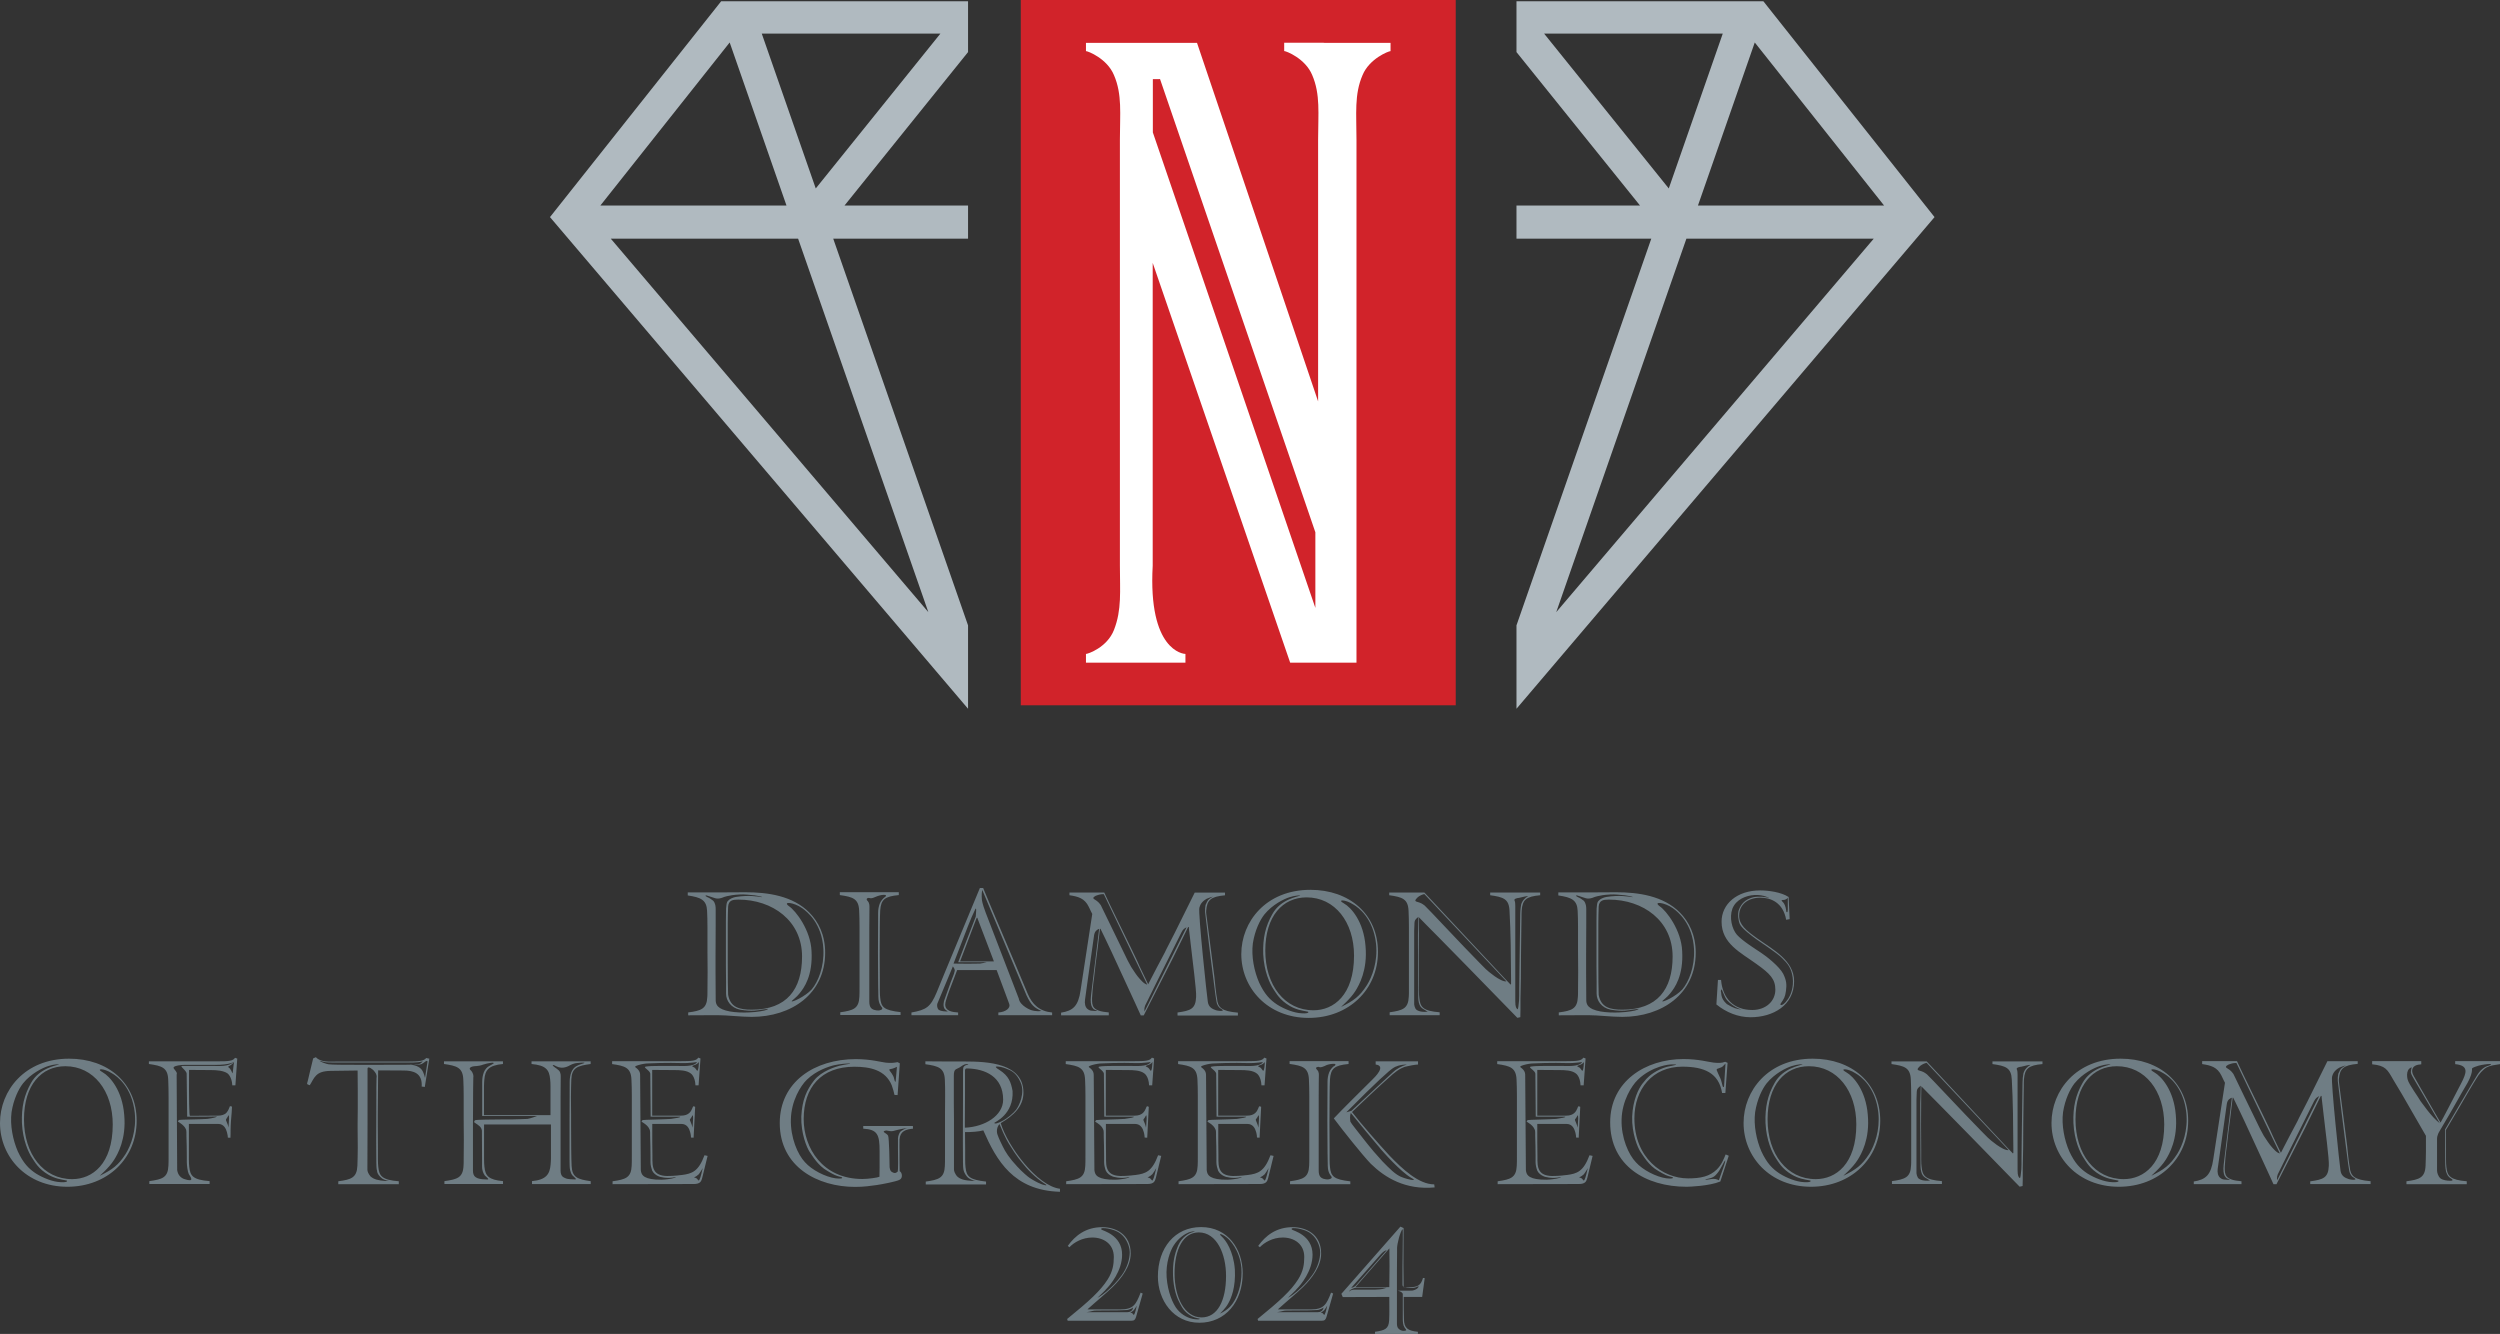 <svg id="" viewBox="0 0 283 151" style="background-color:#ffffff00" version="1.1" xmlns="http://www.w3.org/2000/svg" xmlns:xlink="http://www.w3.org/1999/xlink" xml:space="preserve" x="0px" y="0px" width="283px" height="151px">
	<rect x="0" y="0" width="283" height="151" fill="#333333" stroke="none"/>
	<g id="%u0421%u043B%u043E%u0439%201">
		<path d="M 153.495 145.773 L 156.966 145.773 C 156.807 145.84 156.605 145.875 156.488 145.916 C 156.388 145.933 155.976 145.991 155.641 145.991 L 155.557 145.991 L 155.238 145.991 L 154.534 145.991 L 153.335 145.991 C 152.807 145.991 152.723 146.268 152.723 146.192 C 152.739 146.15 152.807 146.024 153.058 145.908 C 153.244 145.824 153.394 145.773 153.495 145.773 ZM 156.32 141.962 C 156.672 141.594 156.807 141.569 156.982 141.518 L 153.486 145.522 C 153.326 145.673 153.201 145.731 152.949 145.791 L 156.32 141.962 ZM 157.276 141.334 L 157.293 143.337 L 157.268 145.707 L 155.154 145.707 L 154.015 145.707 L 153.536 145.707 L 153.436 145.707 L 157.276 141.318 L 157.276 141.334 ZM 158.761 145.48 C 158.766 145.556 158.812 145.617 158.895 145.665 L 158.869 143.227 L 158.886 139.014 L 158.526 138.855 L 151.843 146.461 L 152.002 146.829 L 157.268 146.812 C 157.268 147.725 157.293 148.655 157.251 149.442 C 157.209 150.456 156.74 150.598 155.65 150.757 L 155.65 151 L 160.505 151 L 160.505 150.757 C 159.348 150.648 158.945 150.33 158.928 149.358 C 158.928 149.032 158.903 148.697 158.903 148.085 L 158.903 146.812 L 160.99 146.812 L 161.276 144.684 L 161.083 144.659 C 160.848 145.531 160.429 145.715 159.506 145.715 L 159.01 145.715 C 159.177 145.771 159.428 145.798 159.767 145.798 C 160.102 145.798 160.219 145.74 160.278 145.724 C 160.354 145.707 160.538 145.581 160.58 145.614 C 160.638 145.64 160.463 145.966 159.926 146.084 C 159.842 146.1 159.741 146.1 159.607 146.1 L 158.66 146.1 L 158.282 146.1 L 158.218 146.111 C 158.218 146.119 158.412 146.128 158.635 146.268 C 158.735 146.359 158.794 146.427 158.794 146.485 L 158.794 149.283 C 158.803 149.669 158.819 150.004 158.996 150.272 C 159.113 150.448 159.255 150.572 159.138 150.615 C 158.861 150.716 158.584 150.615 158.45 150.514 C 158.325 150.414 158.132 150.33 158.132 149.802 L 158.132 146.319 L 158.132 143.956 C 158.132 142.716 158.148 142.071 158.148 141.745 L 158.148 141.46 L 158.148 141.259 C 158.148 141.075 158.241 140.547 158.341 140.204 C 158.409 139.902 158.677 139.131 158.777 139.157 C 158.794 139.215 158.794 139.333 158.794 139.517 L 158.794 140.362 C 158.794 140.739 158.794 141.276 158.777 141.979 C 158.761 142.465 158.761 142.934 158.761 143.395 L 158.761 144.626 L 158.761 145.48 ZM 159.01 145.715 L 158.895 145.665 L 158.894 145.715 L 159.01 145.715 ZM 150.158 149.082 L 150.912 146.427 L 150.678 146.326 C 150.14 147.683 149.881 148.227 148.346 148.227 L 144.699 148.227 L 144.674 148.203 C 145.604 147.357 146.812 146.368 147.499 145.698 C 148.547 144.668 149.553 143.328 149.553 141.895 C 149.553 139.718 147.851 138.914 146.334 138.914 C 144.456 138.914 143.256 139.885 142.427 141.041 L 142.619 141.183 C 143.114 140.655 144.078 140.087 145.202 140.087 C 146.493 140.087 147.642 140.815 147.642 142.29 C 147.642 143.144 147.525 143.905 146.954 144.819 C 146.125 146.133 144.849 147.281 142.359 149.308 L 142.418 149.509 L 149.621 149.509 C 149.965 149.509 150.056 149.383 150.158 149.082 ZM 149.319 148.253 C 149.453 148.211 149.704 148.127 149.814 148.01 C 149.839 148.052 149.738 148.538 149.185 148.538 L 144.565 148.538 C 145.277 148.437 145.202 148.353 145.671 148.353 C 148.002 148.353 148.808 148.32 149.084 148.295 L 149.214 148.283 L 149.319 148.253 ZM 148.489 139.726 C 149.017 140.162 149.428 140.99 149.444 141.745 C 149.453 142.474 149.168 143.504 148.522 144.375 C 148.237 144.76 147.96 145.078 147.709 145.347 C 147.197 145.875 146.527 146.519 145.78 146.921 C 146.3 146.401 146.686 146.075 146.77 145.933 C 147.222 145.489 148.581 143.872 148.581 142.03 C 148.581 139.768 146.309 139.299 146.234 139.182 C 146.083 138.964 146.636 139.022 146.929 139.064 C 147.206 139.115 148.011 139.282 148.489 139.726 ZM 149.905 148.311 C 150.04 148.136 150.14 147.968 150.242 147.801 L 150.124 148.303 C 150.007 148.772 149.905 148.873 149.889 148.848 C 149.83 148.789 149.805 148.73 149.746 148.672 C 149.688 148.613 149.47 148.588 149.512 148.571 C 149.646 148.529 149.805 148.412 149.905 148.311 ZM 135.769 149.735 C 138.703 149.735 140.674 147.382 140.674 144.124 C 140.674 141.435 139.014 138.905 135.962 138.905 C 132.968 138.905 131.073 141.292 131.073 144.492 C 131.073 147.18 132.826 149.735 135.769 149.735 ZM 134.578 148.797 C 135.031 149.124 135.392 149.183 135.785 149.267 C 135.844 149.283 135.844 149.4 135.316 149.341 C 134.545 149.274 133.798 148.856 133.287 148.245 C 132.759 147.617 132.18 146.226 132.063 144.584 C 131.945 142.968 132.474 141.585 132.851 140.999 C 133.396 140.129 134.15 139.676 134.545 139.517 C 134.737 139.45 134.897 139.408 135.056 139.391 C 135.392 139.35 135.282 139.391 134.981 139.492 C 134.578 139.592 133.798 140.019 133.379 140.966 C 132.927 142.013 132.742 142.984 132.784 144.366 C 132.826 145.857 133.237 146.938 133.471 147.357 C 133.656 147.7 133.865 148.295 134.578 148.797 ZM 135.702 139.508 C 137.739 139.508 138.796 141.962 138.787 144.442 C 138.787 147.248 137.815 149.132 136.02 149.132 C 134.083 149.132 132.96 146.838 132.96 144.149 C 132.96 141.476 133.907 139.508 135.702 139.508 ZM 138.855 140.078 C 139.215 140.355 140.322 141.476 140.523 143.504 C 140.632 144.995 140.238 146.268 139.878 146.98 C 139.483 147.75 139.089 148.211 138.125 148.697 C 138.066 148.697 138.72 148.169 139.072 147.482 C 139.349 146.98 139.903 145.74 139.785 143.696 C 139.626 141.602 138.737 140.362 138.301 139.978 C 137.848 139.567 138.268 139.617 138.855 140.078 ZM 128.6 149.082 L 129.354 146.427 L 129.119 146.326 C 128.583 147.683 128.323 148.227 126.788 148.227 L 123.141 148.227 L 123.116 148.203 C 124.047 147.357 125.254 146.368 125.942 145.698 C 126.99 144.668 127.996 143.328 127.996 141.895 C 127.996 139.718 126.293 138.914 124.776 138.914 C 122.898 138.914 121.699 139.885 120.869 141.041 L 121.062 141.183 C 121.556 140.655 122.52 140.087 123.644 140.087 C 124.935 140.087 126.084 140.815 126.084 142.29 C 126.084 143.144 125.967 143.905 125.397 144.819 C 124.566 146.133 123.292 147.281 120.802 149.308 L 120.86 149.509 L 128.063 149.509 C 128.407 149.509 128.499 149.383 128.6 149.082 ZM 127.761 148.253 C 127.895 148.211 128.147 148.127 128.256 148.01 C 128.281 148.052 128.18 148.538 127.627 148.538 L 123.007 148.538 C 123.72 148.437 123.644 148.353 124.114 148.353 C 126.445 148.353 127.25 148.32 127.526 148.295 L 127.657 148.283 L 127.761 148.253 ZM 126.931 139.726 C 127.46 140.162 127.87 140.99 127.887 141.745 C 127.895 142.474 127.61 143.504 126.965 144.375 C 126.68 144.76 126.403 145.078 126.151 145.347 C 125.64 145.875 124.969 146.519 124.223 146.921 C 124.742 146.401 125.129 146.075 125.212 145.933 C 125.665 145.489 127.023 143.872 127.023 142.03 C 127.023 139.768 124.751 139.299 124.676 139.182 C 124.525 138.964 125.078 139.022 125.372 139.064 C 125.648 139.115 126.453 139.282 126.931 139.726 ZM 128.348 148.311 C 128.482 148.136 128.583 147.968 128.684 147.801 L 128.566 148.303 C 128.449 148.772 128.348 148.873 128.331 148.848 C 128.273 148.789 128.248 148.73 128.189 148.672 C 128.13 148.613 127.912 148.588 127.954 148.571 C 128.088 148.529 128.247 148.412 128.348 148.311 ZM 281.491 120.83 C 281.935 120.596 282.371 120.562 283 120.461 L 283 120.118 L 277.927 120.118 L 277.927 120.461 C 279.529 120.612 279.193 121.475 278.631 122.58 C 278.002 123.787 276.426 126.861 276.267 127.07 C 275.898 126.409 273.827 122.874 273.207 121.743 C 272.913 121.207 272.972 120.537 274.087 120.479 L 274.087 120.118 L 268.528 120.118 L 268.528 120.479 C 270.045 120.63 270.247 121.056 270.925 122.237 C 271.236 122.731 271.907 123.838 274.616 128.577 L 274.616 130.337 C 274.616 130.889 274.59 131.426 274.574 131.962 C 274.514 133.318 273.869 133.528 272.41 133.72 L 272.41 134.048 L 279.236 134.048 L 279.236 133.72 C 277.382 133.57 277.031 133.143 276.929 132.096 C 276.905 131.887 276.887 131.601 276.887 131.259 L 276.887 130.094 L 276.871 127.933 C 278.12 125.814 278.941 124.44 279.428 123.578 C 279.679 123.142 279.872 122.84 279.973 122.664 C 280.091 122.489 280.208 122.279 280.342 122.07 C 280.594 121.617 281.08 121.056 281.491 120.83 ZM 272.963 120.83 L 273.005 120.814 C 272.947 121.023 272.921 121.173 272.905 121.383 C 272.905 121.551 273.156 121.994 273.333 122.279 C 273.626 122.782 274.171 123.678 276.183 127.154 C 275.168 126.375 274.154 124.809 273.995 124.633 C 273.801 124.255 272.686 122.748 272.553 122.229 C 272.553 122.229 272.225 121.115 272.963 120.83 ZM 281.843 120.445 C 281.935 120.445 281.977 120.461 281.985 120.503 C 281.985 120.579 281.6 120.638 281.307 120.788 C 280.971 120.981 280.678 121.282 280.426 121.684 C 280.175 122.103 279.546 123.117 276.779 127.858 L 276.796 131.543 C 276.796 132.246 276.879 132.481 276.896 132.632 C 276.954 132.766 277.013 133.034 277.231 133.243 L 277.6 133.511 C 277.692 133.662 277.516 133.662 277.324 133.662 C 277.005 133.662 276.502 133.586 276.267 133.394 C 275.974 133.151 275.873 132.707 275.873 132.497 L 275.873 128.921 C 275.873 128.486 276.125 128.1 276.125 128.1 C 276.125 128.075 276.318 127.807 277.432 125.881 C 277.802 125.269 278.33 124.255 279.327 122.573 C 279.697 121.903 279.83 121.383 279.83 121.173 L 279.83 120.981 C 279.83 120.847 280.392 120.696 280.552 120.638 C 280.988 120.521 281.566 120.445 281.843 120.445 ZM 261.517 134.039 L 268.352 134.039 L 268.352 133.713 C 266.49 133.553 266.088 133.134 265.988 132.104 C 265.988 132.104 265.886 131.702 265.694 129.675 C 265.543 128.435 265.089 125.018 264.779 122.573 C 264.763 122.422 264.746 122.305 264.763 122.17 C 264.863 120.947 265.275 120.579 266.893 120.428 L 266.893 120.126 L 263.463 120.126 C 261.392 124.331 260.553 125.99 260.26 126.525 C 260.11 126.853 260.067 126.928 259.774 127.481 C 259.489 128.009 258.994 128.947 258.198 130.496 C 257.183 128.428 256.99 127.933 256.99 127.933 C 256.428 126.711 253.636 121.073 253.226 120.118 L 249.284 120.118 L 249.284 120.453 C 250.282 120.604 251.003 120.797 251.473 121.768 C 251.632 122.078 251.808 122.497 251.867 122.573 L 250.542 131.225 C 250.29 133 249.687 133.536 248.336 133.746 L 248.336 134.047 L 253.737 134.047 L 253.737 133.72 C 251.841 133.562 251.841 133.009 251.841 132.113 C 251.859 131.669 251.943 130.655 252.076 129.742 L 252.253 128.193 C 252.386 127.195 252.563 125.839 252.739 124.255 L 252.798 124.255 C 253.418 125.513 254.206 127.154 256.68 132.565 C 256.68 132.565 257.108 133.486 257.359 134.055 L 257.695 134.055 L 260.99 127.581 C 261.3 126.928 261.694 126.149 262.725 124.047 L 262.8 124.064 C 262.8 124.348 262.977 125.529 263.035 126.199 C 263.195 127.674 263.682 131.266 263.622 131.97 C 263.564 133.327 263.002 133.52 261.517 133.729 L 261.517 134.039 ZM 252.076 124.96 C 252.152 124.499 252.404 124.348 252.647 124.256 L 251.792 131.25 C 251.733 131.727 251.691 132.071 251.691 132.28 C 251.691 132.791 251.75 133.076 252.001 133.327 C 252.135 133.462 252.663 133.553 252.295 133.553 C 252.16 133.553 252.043 133.553 251.943 133.536 C 251.733 133.52 251.573 133.536 251.322 133.327 C 251.062 133.118 250.986 132.682 251.045 132.297 C 251.104 131.803 251.28 130.613 252.076 124.96 ZM 253.166 120.336 L 258.08 130.571 C 257.744 130.521 257.334 130.061 256.964 129.6 C 256.789 129.374 256.654 129.164 256.537 128.988 C 256.42 128.796 256.319 128.662 256.261 128.57 C 256.202 128.477 256.067 128.209 255.849 127.807 C 254.852 125.781 252.94 121.827 252.823 121.575 C 252.605 121.291 252.546 121.191 252.06 120.889 C 251.808 120.738 252.194 120.512 252.429 120.453 C 252.714 120.353 252.974 120.319 253.166 120.336 ZM 261.945 124.666 C 262.122 124.29 262.357 124.173 262.532 124.08 L 257.77 133.611 C 257.753 133.444 257.753 133.31 257.77 133.193 C 257.828 132.959 257.812 132.959 258.105 132.406 C 258.533 131.526 259.523 129.516 261.945 124.666 ZM 266.298 133.21 C 266.507 133.36 266.742 133.462 266.6 133.528 C 266.465 133.587 266.037 133.528 265.862 133.469 C 265.45 133.336 265.023 133.109 264.947 132.515 C 264.872 132.146 263.832 122.422 263.992 121.868 C 264.076 121.584 264.193 121.216 264.814 120.856 C 265.065 120.755 265.299 120.663 265.534 120.604 C 264.856 121.048 265.031 120.872 264.696 121.542 C 264.637 121.827 264.621 122.095 264.637 122.363 C 265.341 128.318 265.694 130.764 265.811 131.761 C 265.904 132.431 265.928 132.406 265.945 132.582 C 265.962 132.732 266.121 133.076 266.298 133.21 ZM 239.859 134.341 C 244.388 134.341 247.708 131.149 247.7 126.869 C 247.7 122.589 244.463 119.842 240.052 119.842 C 235.022 119.842 232.23 123.452 232.23 127.121 C 232.23 130.94 235.197 134.341 239.859 134.341 ZM 237.714 132.983 C 238.476 133.42 239.063 133.495 239.742 133.629 C 239.859 133.629 239.977 133.88 239.079 133.821 C 238.224 133.788 237.151 133.369 236.312 132.85 C 235.491 132.313 234.862 131.669 234.242 130.328 C 233.697 129.072 233.345 127.388 233.537 125.897 C 233.772 124.406 234.342 123.276 234.829 122.647 C 235.751 121.5 237.076 120.872 237.679 120.679 C 238.325 120.462 239.004 120.445 238.887 120.504 C 238.669 120.604 236.682 120.889 235.742 122.589 C 234.963 123.971 234.652 125.286 234.712 127.121 C 234.803 129.089 235.466 130.48 235.86 131.073 C 236.17 131.534 236.564 132.313 237.714 132.983 ZM 239.624 120.696 C 242.828 120.696 244.991 123.485 244.991 127.288 C 244.991 131.778 242.668 133.478 240.404 133.478 C 237.134 133.478 234.946 130.638 234.946 126.718 C 234.946 122.815 236.916 120.696 239.624 120.696 ZM 244.915 121.5 C 245.52 121.844 247.18 123.083 247.49 125.948 C 247.708 127.958 247.046 129.692 246.459 130.63 C 245.62 131.929 244.957 132.389 243.549 133.092 C 243.49 133.092 244.547 132.255 245.15 131.3 C 245.562 130.647 246.55 128.947 246.299 126.199 C 246.081 123.427 244.681 121.844 243.859 121.383 C 243.021 120.931 243.96 120.889 244.915 121.5 ZM 229.11 122.187 C 229.21 120.965 229.605 120.596 231.207 120.453 L 231.207 120.151 L 225.546 120.151 L 225.546 120.453 C 227.03 120.663 227.677 120.856 227.735 122.212 C 227.794 123.284 227.852 124.792 227.869 126.015 C 227.869 127.237 227.911 129.089 227.911 129.985 L 227.911 130.521 C 227.894 130.547 227.869 130.547 227.852 130.563 C 227.467 130.186 226.142 128.728 218.101 120.151 L 214.118 120.151 L 214.118 120.453 C 215.585 120.663 216.248 120.856 216.306 122.212 C 216.331 122.748 216.348 123.359 216.348 124.064 L 216.348 126.015 L 216.348 126.819 L 216.348 127.866 L 216.348 129.047 L 216.348 130.228 L 216.348 131.241 C 216.348 131.543 216.348 131.769 216.331 131.945 C 216.273 133.302 215.627 133.495 214.168 133.704 L 214.168 134.03 L 219.827 134.03 L 219.827 133.704 C 217.95 133.553 217.622 133.126 217.522 132.079 C 217.497 131.87 217.48 131.585 217.48 131.241 L 217.48 130.077 L 217.463 127.288 L 217.48 124.038 C 217.48 123.636 217.497 123.268 217.497 122.966 C 217.992 123.485 218.553 124.038 219.627 125.127 C 221.27 126.802 224.062 129.633 228.623 134.332 L 228.959 134.257 C 228.976 133.913 228.976 133.653 228.976 133.478 L 228.976 133 L 228.976 132.18 C 229.018 130.915 229.035 129.038 229.035 127.246 L 229.077 124.038 C 229.093 123.636 229.093 123.268 229.093 122.966 C 229.093 122.664 229.093 122.396 229.11 122.187 ZM 218.185 133.462 C 218.285 133.536 218.386 133.595 218.486 133.637 C 217.631 133.729 217.22 133.486 217.102 133.31 C 217.019 133.16 216.96 132.992 216.944 132.816 L 216.944 124.482 C 217.019 123.359 216.843 123.359 217.43 122.899 C 217.413 123.879 217.388 124.549 217.371 124.909 L 217.371 125.504 L 217.371 126.04 C 217.371 126.71 217.388 127.681 217.388 128.77 C 217.388 129.843 217.405 130.815 217.405 131.501 L 217.405 132.071 C 217.405 132.431 217.505 132.816 217.64 133.025 C 217.773 133.252 218.084 133.402 218.185 133.462 ZM 218.092 120.311 L 227.383 130.194 C 227.064 130.254 226.502 129.926 226.033 129.6 L 225.429 129.139 C 225.253 128.988 225.136 128.871 225.036 128.796 C 224.959 128.712 224.725 128.469 224.314 128.067 C 222.377 126.115 218.361 121.785 218.126 121.609 C 217.833 121.4 217.757 121.324 217.212 121.173 C 216.902 121.073 217.195 120.83 217.372 120.654 C 217.589 120.487 217.84 120.37 218.092 120.311 ZM 228.8 120.754 C 228.96 120.696 230.032 120.461 229.815 120.57 C 229.505 120.746 229.186 121.048 229.051 121.509 C 228.993 121.835 228.951 122.179 228.951 122.522 C 228.876 127.949 228.834 130.219 228.834 131.217 L 228.834 131.811 C 228.834 131.962 228.834 132.004 228.816 132.364 C 228.774 132.841 228.716 133.402 228.641 133.36 C 228.506 133.269 228.389 133.118 228.389 132.448 L 228.389 121.651 C 228.389 121.442 228.372 121.174 228.313 121.082 C 228.154 120.83 228.725 120.754 228.8 120.754 ZM 205.004 134.341 C 209.531 134.341 212.843 131.149 212.843 126.869 C 212.843 122.589 209.606 119.842 205.197 119.842 C 200.165 119.842 197.373 123.452 197.373 127.121 C 197.373 130.94 200.341 134.341 205.004 134.341 ZM 202.857 132.983 C 203.62 133.42 204.198 133.495 204.886 133.629 C 205.004 133.629 205.121 133.88 204.224 133.821 C 203.369 133.788 202.295 133.369 201.457 132.85 C 200.635 132.313 200.006 131.669 199.385 130.328 C 198.84 129.072 198.488 127.388 198.681 125.897 C 198.916 124.406 199.487 123.276 199.972 122.647 C 200.895 121.5 202.219 120.872 202.824 120.679 C 203.469 120.462 204.149 120.445 204.031 120.504 C 203.812 120.604 201.825 120.889 200.886 122.589 C 200.107 123.971 199.797 125.286 199.855 127.121 C 199.948 129.089 200.61 130.48 201.003 131.073 C 201.314 131.534 201.708 132.313 202.857 132.983 ZM 204.769 120.696 C 207.964 120.696 210.135 123.485 210.135 127.288 C 210.135 131.778 207.812 133.478 205.549 133.478 C 202.279 133.478 200.09 130.638 200.09 126.718 C 200.09 122.815 202.06 120.696 204.769 120.696 ZM 210.051 121.5 C 210.663 121.844 212.315 123.083 212.626 125.948 C 212.843 127.958 212.181 129.692 211.594 130.63 C 210.756 131.929 210.093 132.389 208.684 133.092 C 208.625 133.092 209.682 132.255 210.286 131.3 C 210.696 130.647 211.686 128.947 211.434 126.199 C 211.217 123.427 209.816 121.844 208.995 121.383 C 208.156 120.931 209.095 120.889 210.051 121.5 ZM 194.74 133.746 L 195.696 130.831 L 195.344 130.68 C 195.126 131.217 194.874 131.861 194.347 132.381 C 193.541 133.168 192.543 133.394 191.084 133.394 C 188.192 133.394 185.014 131.082 185.014 126.593 C 185.014 123.284 187.068 120.746 190.439 120.746 C 192.871 120.746 194.573 121.433 194.941 123.728 L 195.311 123.728 L 195.562 120.311 L 195.286 120.193 C 194.916 120.344 194.539 120.344 193.977 120.286 C 193.416 120.228 192.284 119.884 190.565 119.884 C 186.271 119.884 182.272 122.405 182.272 127.046 C 182.272 131.954 186.297 134.341 190.917 134.341 C 191.227 134.341 193.474 134.265 194.74 133.746 ZM 189.415 120.487 C 189.65 120.487 189.802 120.504 189.734 120.537 C 189.441 120.612 189.114 120.688 188.703 120.763 C 187.479 121.107 186.657 121.81 186.364 122.137 C 186.262 122.245 186.112 122.438 185.894 122.706 C 185.5 123.243 184.837 124.499 184.762 126.392 C 184.704 128.302 185.391 129.926 185.701 130.387 C 186.02 130.831 186.623 131.936 187.713 132.548 C 188.477 133 188.67 133.101 189.315 133.252 C 189.415 133.294 189.533 133.478 188.636 133.386 C 187.487 133.227 185.961 132.448 185.181 131.568 C 184.359 130.714 183.504 128.804 183.563 126.718 C 183.621 124.616 184.678 122.933 185.4 122.229 C 186.179 121.458 187.168 120.981 187.873 120.754 C 188.595 120.528 189.005 120.487 189.415 120.487 ZM 194.354 132.866 C 194.782 132.406 195.193 131.359 195.311 131.359 C 195.293 131.585 195.101 132.18 194.573 133.611 C 194.354 133.478 194.103 133.42 193.751 133.462 C 193.381 133.495 193.046 133.595 193.046 133.553 C 193.071 133.462 193.441 133.436 193.692 133.344 C 193.944 133.252 194.103 133.168 194.354 132.866 ZM 195.05 120.679 C 195.151 120.579 195.226 120.487 195.327 120.395 L 195.167 122.915 C 195.167 123.108 195.067 123.092 195.009 122.975 C 194.933 122.765 194.874 122.347 194.757 122.095 C 194.597 121.777 194.422 121.358 194.346 121.182 C 194.271 121.007 194.388 120.989 194.564 120.931 C 194.774 120.872 194.975 120.772 195.05 120.679 ZM 179.681 133.344 L 180.284 130.848 L 179.932 130.773 C 179.245 132.623 178.524 132.858 177.375 133.009 C 177.04 133.025 176.947 133.067 176.847 133.067 C 176.746 133.067 176.628 133.092 176.26 133.109 C 174.524 133.235 174.038 132.665 174.038 131.367 L 174.038 130.815 C 174.038 130.362 174.021 129.843 174.021 129.365 L 174.021 128.754 L 174.021 127.23 L 177.341 127.23 C 177.962 127.23 178.214 127.757 178.314 128.142 C 178.398 128.428 178.414 128.679 178.414 128.77 L 178.708 128.787 L 178.884 125.294 C 178.666 125.22 178.683 125.127 178.549 125.487 C 178.414 125.814 178.155 126.291 177.299 126.291 L 174.021 126.291 L 174.021 121.115 L 176.478 121.132 C 177.157 121.132 177.937 121.156 178.39 121.517 C 178.39 121.517 178.875 121.827 178.917 122.857 L 179.27 122.857 L 179.488 119.817 L 179.236 119.725 C 179.001 120.084 178.574 120.126 177.191 120.126 L 169.485 120.126 L 169.485 120.453 C 170.952 120.663 171.614 120.856 171.674 122.212 C 171.698 122.731 171.715 123.343 171.715 124.047 L 171.715 126.015 L 171.715 127.313 L 171.715 129.056 L 171.715 130.756 C 171.715 131.292 171.715 131.694 171.698 131.962 C 171.639 133.318 171.003 133.511 169.535 133.72 L 169.535 134.048 L 178.725 134.03 C 179.488 134.03 179.58 133.704 179.681 133.344 ZM 177.165 120.336 C 178.49 120.386 179.136 120.16 179.077 120.261 C 178.7 120.78 177.392 120.663 176.772 120.663 L 175.95 120.663 L 174.935 120.663 C 174.256 120.663 173.61 120.679 173.3 120.738 C 172.889 120.797 173.803 121.174 173.803 121.559 L 173.845 126.409 L 175.522 126.409 L 176.52 126.409 L 176.972 126.409 C 177.182 126.376 177.61 126.467 176.15 126.66 C 175.405 126.718 173.032 126.752 172.931 126.794 C 172.872 126.853 172.83 126.911 172.813 126.97 L 173.107 127.162 C 173.652 127.523 173.752 127.907 173.77 128 C 173.786 128.058 173.786 128.268 173.786 128.628 C 173.812 129.332 173.828 130.194 173.828 130.898 L 173.828 131.552 C 173.828 131.911 173.92 132.238 174.021 132.523 C 174.164 132.816 174.448 133.043 174.784 133.176 C 174.801 133.193 175.656 133.486 176.712 133.235 C 176.595 133.394 175.79 133.486 175.773 133.486 C 174.818 133.62 173.903 133.503 173.509 133.369 C 173.099 133.218 172.788 133.05 172.73 132.456 L 172.654 121.852 C 172.654 121.542 172.68 121.224 172.151 120.839 C 171.882 120.705 172.52 120.554 172.503 120.554 C 172.839 120.453 173.283 120.378 173.577 120.378 C 174.457 120.336 175.237 120.319 176.15 120.319 C 176.46 120.319 176.796 120.319 177.165 120.336 ZM 178.649 126.543 L 178.649 126.651 C 178.649 127.02 178.574 127.723 178.574 127.648 C 178.49 127.129 178.221 126.802 178.297 126.711 C 178.414 126.56 178.516 126.409 178.574 126.274 C 178.633 126.199 178.649 126.392 178.649 126.543 ZM 178.917 120.521 C 179.119 120.428 179.253 120.311 179.303 120.21 L 179.287 120.461 C 179.253 120.956 179.194 121.249 179.094 121.207 C 178.893 120.947 178.875 120.863 178.641 120.772 C 178.414 120.671 178.582 120.638 178.917 120.521 ZM 179.295 132.925 C 179.471 132.69 179.606 132.464 179.739 132.23 L 179.58 132.899 C 179.429 133.536 179.287 133.704 179.27 133.629 C 179.194 133.57 179.152 133.495 179.077 133.419 C 179.001 133.327 178.708 133.285 178.767 133.269 C 178.943 133.21 179.161 133.059 179.295 132.925 ZM 146.032 134.055 L 152.857 134.055 L 152.857 133.729 C 151.004 133.52 150.652 133.176 150.552 132.104 C 150.526 131.894 150.51 131.601 150.51 131.241 L 150.51 130.094 L 150.492 127.288 L 150.51 124.038 C 150.51 123.217 150.535 122.622 150.552 122.187 C 150.643 120.965 151.038 120.596 152.657 120.445 L 152.657 120.118 L 145.982 120.118 L 145.982 120.437 C 147.45 120.646 148.112 120.839 148.17 122.196 C 148.195 122.731 148.212 123.343 148.212 124.047 L 148.212 125.998 L 148.212 127.297 L 148.212 129.056 L 148.212 130.756 C 148.212 131.292 148.212 131.694 148.195 131.962 C 148.137 133.318 147.49 133.511 146.032 133.72 L 146.032 134.055 ZM 151.079 120.428 C 151.314 120.504 151.063 120.679 150.954 120.721 C 150.878 120.78 150.601 121.048 150.468 121.375 C 150.333 121.719 150.275 122.087 150.275 122.447 C 150.258 124.222 150.258 125.713 150.258 126.895 C 150.258 130.412 150.3 131.443 150.3 131.727 C 150.317 131.878 150.224 132.565 150.652 133.101 C 150.87 133.327 150.694 133.444 150.401 133.503 C 150.149 133.52 149.956 133.486 149.78 133.427 C 149.553 133.336 149.276 133.185 149.276 132.515 L 149.276 127.321 L 149.276 124.131 C 149.276 122.622 149.294 121.952 149.294 121.819 C 149.294 121.701 149.336 121.342 149.118 121.132 C 148.857 120.889 149.017 120.788 149.194 120.772 C 149.327 120.754 149.344 120.814 149.444 120.814 C 149.579 120.814 149.755 120.772 150.224 120.545 C 150.552 120.445 150.845 120.412 151.079 120.428 ZM 162.399 134.416 L 162.357 134.072 C 160.622 134.072 158.785 132.373 157.268 130.789 C 156.169 129.608 153.964 127.087 153.05 125.881 C 153.729 125.211 156.488 122.631 157.108 122.095 C 157.947 121.308 158.442 120.965 159.062 120.754 C 159.431 120.654 160.244 120.504 160.521 120.504 L 160.521 120.144 L 155.725 120.144 L 155.725 120.504 C 156.958 120.654 155.65 121.919 155.298 122.263 C 154.677 122.874 151.608 125.914 150.988 126.602 C 152.019 127.983 154.241 130.773 155.18 131.744 C 156.798 133.327 159.104 134.718 162.399 134.416 ZM 159.255 120.504 C 158.651 120.679 158.165 120.998 157.947 121.149 C 157.846 121.224 157.637 121.417 157.285 121.743 C 156.597 122.38 155.331 123.543 152.992 125.739 L 152.405 125.914 C 155.943 122.338 157.243 121.207 157.695 120.905 C 157.947 120.73 158.475 120.504 159.255 120.504 ZM 159.8 133.36 C 160.312 133.629 159.976 133.645 159.289 133.453 C 158.845 133.318 158.375 133.227 157.611 132.557 C 157.234 132.213 156.865 131.853 156.497 131.468 C 155.775 130.689 155.113 129.901 154.895 129.617 C 154.802 129.482 154.627 129.273 154.409 129.005 C 153.805 128.218 152.941 127.17 152.865 126.978 C 152.807 126.651 152.807 126.308 152.908 125.981 C 155.834 129.575 156.169 129.877 156.287 130.069 C 156.388 130.17 156.975 130.856 157.653 131.543 C 158.341 132.23 159.121 132.976 159.8 133.36 ZM 143.559 133.344 L 144.171 130.848 L 143.819 130.773 C 143.131 132.623 142.41 132.858 141.261 133.009 C 140.926 133.025 140.833 133.067 140.733 133.067 C 140.632 133.067 140.515 133.092 140.146 133.109 C 138.41 133.235 137.924 132.665 137.924 131.367 L 137.924 130.815 C 137.924 130.362 137.907 129.843 137.907 129.365 L 137.907 128.754 L 137.907 127.23 L 141.219 127.23 C 141.84 127.23 142.091 127.757 142.192 128.142 C 142.276 128.428 142.292 128.679 142.292 128.77 L 142.586 128.787 L 142.762 125.294 C 142.544 125.22 142.561 125.127 142.427 125.487 C 142.292 125.814 142.032 126.291 141.177 126.291 L 137.899 126.291 L 137.899 121.115 L 140.355 121.132 C 141.035 121.132 141.814 121.156 142.267 121.517 C 142.267 121.517 142.753 121.827 142.795 122.857 L 143.147 122.857 L 143.365 119.817 L 143.114 119.725 C 142.879 120.084 142.452 120.126 141.068 120.126 L 133.362 120.126 L 133.362 120.453 C 134.829 120.663 135.492 120.856 135.551 122.212 C 135.576 122.731 135.593 123.343 135.593 124.047 L 135.593 126.015 L 135.593 127.313 L 135.593 129.056 L 135.593 130.756 C 135.593 131.292 135.593 131.694 135.576 131.962 C 135.517 133.318 134.88 133.511 133.412 133.72 L 133.412 134.048 L 142.603 134.03 C 143.365 134.03 143.458 133.704 143.559 133.344 ZM 141.035 120.336 C 142.368 120.386 143.005 120.16 142.946 120.261 C 142.569 120.78 141.261 120.663 140.641 120.663 L 139.819 120.663 L 138.804 120.663 C 138.125 120.663 137.479 120.679 137.169 120.738 C 136.758 120.797 137.672 121.174 137.672 121.559 L 137.714 126.409 L 139.391 126.409 L 140.389 126.409 L 140.842 126.409 C 141.052 126.376 141.479 126.467 140.02 126.66 C 139.274 126.718 136.901 126.752 136.8 126.794 C 136.741 126.853 136.7 126.911 136.683 126.97 L 136.976 127.162 C 137.521 127.523 137.622 127.907 137.639 128 C 137.655 128.058 137.655 128.268 137.655 128.628 C 137.681 129.332 137.697 130.194 137.697 130.898 L 137.697 131.552 C 137.697 131.911 137.79 132.238 137.89 132.523 C 138.033 132.816 138.318 133.043 138.653 133.176 C 138.67 133.193 139.525 133.486 140.582 133.235 C 140.464 133.394 139.659 133.486 139.643 133.486 C 138.687 133.62 137.773 133.503 137.379 133.369 C 136.968 133.218 136.657 133.05 136.599 132.456 L 136.524 121.852 C 136.524 121.542 136.549 121.224 136.02 120.839 C 135.752 120.705 136.389 120.554 136.372 120.554 C 136.708 120.453 137.152 120.378 137.446 120.378 C 138.326 120.336 139.106 120.319 140.02 120.319 C 140.33 120.319 140.666 120.319 141.035 120.336 ZM 142.519 126.543 L 142.519 126.651 C 142.519 127.02 142.443 127.723 142.443 127.648 C 142.359 127.129 142.091 126.802 142.166 126.711 C 142.284 126.56 142.384 126.409 142.443 126.274 C 142.502 126.199 142.519 126.392 142.519 126.543 ZM 142.795 120.521 C 142.988 120.428 143.123 120.311 143.181 120.21 L 143.165 120.461 C 143.131 120.956 143.072 121.249 142.972 121.207 C 142.77 120.947 142.753 120.863 142.519 120.772 C 142.292 120.671 142.46 120.638 142.795 120.521 ZM 143.165 132.925 C 143.34 132.69 143.475 132.464 143.608 132.23 L 143.449 132.899 C 143.298 133.536 143.156 133.704 143.139 133.629 C 143.063 133.57 143.021 133.495 142.946 133.419 C 142.871 133.327 142.577 133.285 142.636 133.269 C 142.812 133.21 143.03 133.059 143.165 132.925 ZM 130.839 133.344 L 131.45 130.848 L 131.099 130.773 C 130.411 132.623 129.69 132.858 128.541 133.009 C 128.205 133.025 128.113 133.067 128.013 133.067 C 127.912 133.067 127.795 133.092 127.426 133.109 C 125.69 133.235 125.204 132.665 125.204 131.367 L 125.204 130.815 C 125.204 130.362 125.187 129.843 125.187 129.365 L 125.187 128.754 L 125.187 127.23 L 128.499 127.23 C 129.119 127.23 129.371 127.757 129.472 128.142 C 129.556 128.428 129.572 128.679 129.572 128.77 L 129.866 128.787 L 130.042 125.294 C 129.824 125.22 129.84 125.127 129.706 125.487 C 129.572 125.814 129.312 126.291 128.457 126.291 L 125.179 126.291 L 125.179 121.115 L 127.635 121.132 C 128.315 121.132 129.095 121.156 129.547 121.517 C 129.547 121.517 130.033 121.827 130.075 122.857 L 130.428 122.857 L 130.646 119.817 L 130.394 119.725 C 130.159 120.084 129.732 120.126 128.348 120.126 L 120.642 120.126 L 120.642 120.453 C 122.11 120.663 122.772 120.856 122.831 122.212 C 122.856 122.731 122.873 123.343 122.873 124.047 L 122.873 126.015 L 122.873 127.313 L 122.873 129.056 L 122.873 130.756 C 122.873 131.292 122.873 131.694 122.856 131.962 C 122.797 133.318 122.16 133.511 120.692 133.72 L 120.692 134.048 L 129.883 134.03 C 130.646 134.03 130.738 133.704 130.839 133.344 ZM 128.323 120.336 C 129.648 120.386 130.285 120.16 130.235 120.261 C 129.857 120.78 128.549 120.663 127.929 120.663 L 127.108 120.663 L 126.093 120.663 C 125.414 120.663 124.768 120.679 124.458 120.738 C 124.047 120.797 124.961 121.174 124.961 121.559 L 125.003 126.409 L 126.68 126.409 L 127.677 126.409 L 128.13 126.409 C 128.34 126.376 128.767 126.467 127.308 126.66 C 126.562 126.718 124.189 126.752 124.089 126.794 C 124.03 126.853 123.988 126.911 123.971 126.97 L 124.265 127.162 C 124.81 127.523 124.91 127.907 124.927 128 C 124.944 128.058 124.944 128.268 124.944 128.628 C 124.969 129.332 124.986 130.194 124.986 130.898 L 124.986 131.552 C 124.986 131.911 125.078 132.238 125.179 132.523 C 125.321 132.816 125.606 133.043 125.942 133.176 C 125.958 133.193 126.814 133.486 127.87 133.235 C 127.753 133.394 126.948 133.486 126.931 133.486 C 125.975 133.62 125.061 133.503 124.667 133.369 C 124.256 133.218 123.946 133.05 123.887 132.456 L 123.812 121.852 C 123.812 121.542 123.837 121.224 123.309 120.839 C 123.04 120.705 123.678 120.554 123.661 120.554 C 123.997 120.453 124.441 120.378 124.734 120.378 C 125.615 120.336 126.394 120.319 127.308 120.319 C 127.618 120.319 127.954 120.319 128.323 120.336 ZM 129.799 126.543 L 129.799 126.651 C 129.799 127.02 129.723 127.723 129.723 127.648 C 129.639 127.129 129.371 126.802 129.446 126.711 C 129.564 126.56 129.664 126.409 129.723 126.274 C 129.782 126.199 129.799 126.392 129.799 126.543 ZM 130.075 120.521 C 130.268 120.428 130.402 120.311 130.461 120.21 L 130.444 120.461 C 130.411 120.956 130.352 121.249 130.251 121.207 C 130.05 120.947 130.033 120.863 129.799 120.772 C 129.572 120.671 129.74 120.638 130.075 120.521 ZM 130.444 132.925 C 130.62 132.69 130.755 132.464 130.889 132.23 L 130.729 132.899 C 130.578 133.536 130.436 133.704 130.419 133.629 C 130.344 133.57 130.302 133.495 130.226 133.419 C 130.151 133.327 129.857 133.285 129.916 133.269 C 130.092 133.21 130.31 133.059 130.444 132.925 ZM 111.31 127.958 C 112.811 131.375 114.722 134.76 119.988 134.91 L 119.988 134.567 C 117.414 134.265 114.06 129.751 113.281 127.137 C 114.764 126.274 115.854 125.227 115.854 123.678 C 115.854 120.37 111.872 120.16 109.222 120.16 L 108.559 120.16 L 107.428 120.16 C 106.589 120.16 105.692 120.144 105.164 120.144 L 104.753 120.144 L 104.753 120.47 C 106.22 120.679 106.899 120.872 106.958 122.229 C 107.017 123.301 106.975 124.809 106.975 126.032 L 106.975 127.33 L 106.975 129.089 L 106.975 130.789 C 106.975 131.325 106.975 131.727 106.958 131.995 C 106.899 133.352 106.262 133.545 104.795 133.755 L 104.795 134.081 L 111.62 134.081 L 111.62 133.755 C 109.767 133.545 109.398 133.201 109.297 132.129 C 109.272 131.92 109.256 131.627 109.256 131.266 L 109.256 130.119 L 109.239 128.151 C 109.943 128.167 110.857 128.093 111.31 127.958 ZM 109.667 133.378 C 109.96 133.553 110.161 133.645 110.438 133.662 L 110.044 133.679 C 109.18 133.62 108.694 133.503 108.325 133.143 C 108.107 132.858 107.989 132.59 107.989 132.381 L 107.989 128.846 L 107.989 126.627 C 107.989 125.555 107.973 125.06 107.973 124.926 L 107.973 121.793 C 107.973 120.956 108.208 121.09 108.618 120.839 C 108.912 120.663 109.071 120.47 109.44 120.453 C 109.616 120.437 109.65 120.453 109.574 120.512 C 109.365 120.554 109.188 120.63 109.088 120.763 C 109.029 120.839 109.012 121.089 109.012 121.375 L 109.012 121.793 L 109.012 122.12 L 109.012 123.879 L 108.996 129.156 C 108.996 131.426 109.012 132.138 109.054 132.364 C 109.08 132.422 109.08 132.481 109.096 132.54 C 109.122 132.674 109.356 133.168 109.667 133.378 ZM 109.532 120.947 C 111.503 120.998 113.549 121.861 113.557 124.482 C 113.557 126.3 111.469 127.565 109.222 127.656 L 109.222 126.869 L 109.239 124.064 L 109.239 121.14 C 109.272 120.965 109.356 120.947 109.432 120.947 L 109.532 120.947 ZM 114.102 121.056 C 114.547 121.207 115.117 121.575 115.511 122.489 C 116.081 123.687 115.36 125.202 115.008 125.638 C 114.756 125.965 114.052 126.609 113.373 126.936 C 113.054 127.095 112.609 127.288 112.551 127.112 C 112.551 127.053 114.781 126.174 114.622 123.503 C 114.446 122.505 114.186 121.802 113.154 121.131 C 112.626 120.822 112.685 120.73 112.819 120.73 L 112.954 120.73 C 113.398 120.772 113.708 120.881 114.102 121.056 ZM 115.737 131.66 C 116.207 132.271 117.179 133.327 118.387 134.081 C 118.487 134.173 118.487 134.215 118.269 134.156 C 117.825 134.081 117.179 133.72 116.886 133.545 L 116.575 133.352 C 116.358 133.218 115.695 132.648 115.15 132.054 C 114.253 131.099 113.809 130.396 113.515 129.784 C 113.188 129.122 112.853 128.428 112.853 128.126 L 112.853 127.975 C 112.853 127.799 112.928 127.456 113.146 127.246 C 113.758 128.787 114.161 129.399 114.32 129.65 L 114.823 130.438 C 115.092 130.84 115.402 131.259 115.737 131.66 ZM 101.827 128.988 C 101.885 128.051 102.531 127.841 103.352 127.765 L 103.336 127.463 L 97.718 127.463 L 97.718 127.765 C 99.353 127.858 99.571 128.452 99.571 130.345 L 99.571 131.66 L 99.571 132.138 C 99.571 132.464 99.571 132.808 99.554 133.209 C 99.344 133.31 98.288 133.462 97.626 133.462 C 93.106 133.462 90.977 129.943 90.977 126.677 C 90.977 123.083 92.964 120.754 96.712 120.754 C 98.49 120.754 100.225 121.115 100.946 122.857 C 101.08 123.259 101.198 123.62 101.256 123.946 L 101.608 123.962 L 101.86 120.37 L 101.608 120.235 C 101.198 120.311 100.887 120.353 100.284 120.294 C 99.739 120.235 98.59 119.892 96.871 119.892 C 92.251 119.892 88.268 122.438 88.268 127.137 C 88.268 132.104 92.578 134.357 96.796 134.357 C 97.793 134.357 98.59 134.24 99.236 134.148 C 99.915 134.048 101.474 133.746 101.827 133.553 C 102.238 133.36 102.12 132.699 101.843 132.582 C 101.827 131.954 101.827 131.51 101.827 131.225 L 101.827 130.521 C 101.827 130.136 101.81 129.449 101.827 128.988 ZM 96.133 120.386 C 96.226 120.386 96.268 120.386 96.209 120.419 C 95.739 120.495 95.387 120.554 95.018 120.646 C 94.649 120.738 92.989 121.233 92.15 122.305 C 91.312 123.394 90.808 124.482 90.708 126.376 C 90.65 128.302 91.337 129.926 91.647 130.387 C 91.966 130.831 92.57 131.936 93.66 132.548 C 94.422 133.001 94.616 133.101 95.261 133.252 C 95.379 133.31 95.496 133.478 94.582 133.386 C 93.433 133.227 91.907 132.448 91.127 131.568 C 90.305 130.705 89.467 128.779 89.526 126.693 C 89.584 124.608 90.616 122.924 91.337 122.221 C 92.394 121.191 93.794 120.73 94.44 120.579 C 95.135 120.428 95.856 120.386 96.133 120.386 ZM 101.089 128.033 C 101.105 128.033 101.927 127.799 102.69 127.681 C 102.397 127.774 102.145 127.949 101.986 128.042 C 101.843 128.142 101.667 128.544 101.65 128.846 L 101.65 129.231 L 101.65 129.96 C 101.65 130.496 101.667 131.141 101.667 131.677 C 101.667 132.196 101.642 132.599 101.625 132.615 C 101.483 132.75 101.315 132.883 100.979 132.674 C 100.837 132.599 100.761 132.497 100.703 132.138 C 100.703 131.903 100.661 128.754 100.527 128.544 C 100.368 128.335 100.334 128.377 100.116 128.201 C 99.881 128.033 100.25 127.975 100.351 127.975 C 100.56 127.991 100.795 128.093 101.089 128.033 ZM 101.047 120.965 C 101.223 120.905 101.382 120.847 101.533 120.763 L 101.399 122.329 C 101.34 122.589 101.324 122.48 101.223 122.154 C 101.147 121.677 100.795 121.366 100.678 121.14 C 100.594 121.007 100.887 121.023 101.047 120.965 ZM 79.489 133.344 L 80.101 130.848 L 79.749 130.773 C 79.061 132.623 78.34 132.858 77.192 133.009 C 76.856 133.025 76.764 133.067 76.663 133.067 C 76.563 133.067 76.445 133.092 76.076 133.109 C 74.34 133.235 73.854 132.665 73.854 131.367 L 73.854 130.815 C 73.854 130.362 73.837 129.843 73.837 129.365 L 73.837 128.754 L 73.837 127.23 L 77.15 127.23 C 77.77 127.23 78.022 127.757 78.122 128.142 C 78.206 128.428 78.223 128.679 78.223 128.77 L 78.516 128.787 L 78.692 125.294 C 78.475 125.22 78.491 125.127 78.357 125.487 C 78.223 125.814 77.963 126.291 77.108 126.291 L 73.829 126.291 L 73.829 121.115 L 76.286 121.132 C 76.965 121.132 77.745 121.156 78.198 121.517 C 78.198 121.517 78.684 121.827 78.726 122.857 L 79.078 122.857 L 79.296 119.817 L 79.044 119.725 C 78.81 120.084 78.382 120.126 76.999 120.126 L 69.293 120.126 L 69.293 120.453 C 70.76 120.663 71.422 120.856 71.481 122.212 C 71.506 122.731 71.523 123.343 71.523 124.047 L 71.523 126.015 L 71.523 127.313 L 71.523 129.056 L 71.523 130.756 C 71.523 131.292 71.523 131.694 71.506 131.962 C 71.448 133.318 70.811 133.511 69.343 133.72 L 69.343 134.048 L 78.533 134.03 C 79.296 134.03 79.389 133.704 79.489 133.344 ZM 76.974 120.336 C 78.307 120.386 78.944 120.16 78.886 120.261 C 78.508 120.78 77.2 120.663 76.579 120.663 L 75.758 120.663 L 74.743 120.663 C 74.064 120.663 73.418 120.679 73.108 120.738 C 72.697 120.797 73.611 121.174 73.611 121.559 L 73.653 126.409 L 75.33 126.409 L 76.328 126.409 L 76.781 126.409 C 76.99 126.376 77.418 126.467 75.959 126.66 C 75.213 126.718 72.84 126.752 72.739 126.794 C 72.681 126.853 72.639 126.911 72.622 126.97 L 72.915 127.162 C 73.46 127.523 73.561 127.907 73.578 128 C 73.595 128.058 73.595 128.268 73.595 128.628 C 73.62 129.332 73.636 130.194 73.636 130.898 L 73.636 131.552 C 73.636 131.911 73.729 132.238 73.829 132.523 C 73.972 132.816 74.257 133.043 74.592 133.176 C 74.609 133.193 75.465 133.486 76.521 133.235 C 76.403 133.394 75.599 133.486 75.582 133.486 C 74.626 133.62 73.712 133.503 73.318 133.369 C 72.907 133.218 72.597 133.05 72.538 132.456 L 72.463 121.852 C 72.463 121.542 72.488 121.224 71.959 120.839 C 71.691 120.705 72.328 120.554 72.312 120.554 C 72.647 120.453 73.091 120.378 73.385 120.378 C 74.265 120.336 75.045 120.319 75.959 120.319 C 76.269 120.319 76.605 120.319 76.974 120.336 ZM 78.458 126.543 L 78.458 126.651 C 78.458 127.02 78.382 127.723 78.382 127.648 C 78.299 127.129 78.03 126.802 78.106 126.711 C 78.223 126.56 78.323 126.409 78.382 126.274 C 78.441 126.199 78.458 126.392 78.458 126.543 ZM 78.734 120.521 C 78.927 120.428 79.061 120.311 79.12 120.21 L 79.103 120.461 C 79.07 120.956 79.011 121.249 78.91 121.207 C 78.709 120.947 78.692 120.863 78.458 120.772 C 78.231 120.671 78.399 120.638 78.734 120.521 ZM 79.103 132.925 C 79.279 132.69 79.413 132.464 79.547 132.23 L 79.389 132.899 C 79.237 133.536 79.095 133.704 79.078 133.629 C 79.002 133.57 78.961 133.495 78.886 133.419 C 78.81 133.327 78.516 133.285 78.575 133.269 C 78.751 133.21 78.969 133.059 79.103 132.925 ZM 60.221 134.039 L 66.87 134.039 L 66.87 133.713 C 65.411 133.495 64.765 133.31 64.707 131.97 C 64.664 131.166 64.648 129.047 64.648 127.556 L 64.648 126.291 C 64.648 125.68 64.631 124.934 64.631 124.189 C 64.631 123.443 64.656 122.74 64.673 122.204 C 64.731 120.847 65.377 120.654 66.861 120.445 L 66.861 120.144 L 60.17 120.144 L 60.17 120.445 C 61.788 120.596 62.174 121.089 62.275 122.162 C 62.3 122.371 62.317 122.64 62.317 122.966 L 62.317 124.038 L 62.317 126.232 L 54.787 126.232 L 54.787 124.038 L 54.787 122.966 C 54.787 122.664 54.812 122.396 54.829 122.187 C 54.921 121.131 55.315 120.596 56.934 120.445 L 56.934 120.144 L 50.259 120.144 L 50.259 120.445 C 51.726 120.654 52.389 120.847 52.447 122.204 C 52.473 122.74 52.489 123.352 52.489 124.055 L 52.489 126.006 L 52.489 126.811 C 52.489 127.439 52.506 128.226 52.506 129.047 C 52.506 129.868 52.489 130.629 52.489 131.241 C 52.489 131.543 52.489 131.769 52.473 131.945 C 52.414 133.318 51.768 133.495 50.309 133.704 L 50.309 134.03 L 56.942 134.03 L 56.942 133.704 C 55.323 133.553 54.938 133.125 54.837 132.079 C 54.812 131.869 54.795 131.585 54.795 131.241 L 54.795 130.077 L 54.795 127.288 L 62.367 127.288 L 62.367 130.136 L 62.367 131.149 C 62.367 131.392 62.342 131.643 62.325 131.853 C 62.233 132.899 61.839 133.553 60.221 133.704 L 60.221 134.039 ZM 54.586 126.333 L 60.791 126.333 C 60.187 126.567 59.818 126.643 59.717 126.66 C 59.541 126.66 58.493 126.718 57.906 126.718 L 57.478 126.718 L 56.8 126.718 C 55.785 126.718 53.991 126.751 53.831 126.793 C 53.697 126.853 53.655 126.944 53.697 127.062 C 54.242 127.422 54.477 127.556 54.552 127.975 C 54.552 129.751 54.569 130.747 54.569 131.3 L 54.569 131.82 C 54.586 131.929 54.485 132.506 54.879 133.059 C 55.089 133.269 55.424 133.52 55.189 133.52 C 54.955 133.52 54.309 133.486 54.099 133.386 C 53.89 133.285 53.538 133.193 53.538 132.506 L 53.538 127.388 C 53.538 123.301 53.58 122.229 53.58 121.944 C 53.622 121.827 53.563 121.45 53.328 121.198 C 52.976 120.914 53.303 120.78 53.521 120.721 C 53.739 120.663 54.167 120.721 54.695 120.512 C 54.988 120.412 55.265 120.361 55.517 120.319 C 55.886 120.261 55.886 120.319 55.886 120.377 C 55.886 120.403 55.542 120.57 55.323 120.705 C 55.156 120.797 54.896 121.048 54.762 121.408 C 54.644 121.726 54.586 122.095 54.586 122.455 L 54.586 126.333 ZM 65.31 120.336 C 66.173 120.235 66.173 120.311 66.166 120.311 C 66.166 120.37 65.52 120.503 65.226 120.696 C 65.059 120.788 64.799 121.04 64.664 121.4 C 64.547 121.719 64.488 122.087 64.488 122.447 C 64.472 124.239 64.472 125.73 64.472 126.936 L 64.472 129.726 L 64.472 131.217 C 64.472 131.845 64.488 131.878 64.488 132.054 C 64.488 132.23 64.547 132.75 64.799 133.05 C 65.008 133.26 65.344 133.511 65.109 133.511 C 64.841 133.511 64.237 133.495 64.019 133.378 C 63.793 133.276 63.457 133.185 63.457 132.497 L 63.457 127.381 L 63.457 124.231 C 63.457 122.715 63.474 122.07 63.474 121.936 C 63.474 121.819 63.499 121.442 63.281 121.191 C 62.971 120.889 62.4 120.621 62.618 120.562 C 62.82 120.504 63.382 121.266 64.572 120.562 C 64.841 120.428 65.092 120.353 65.31 120.336 ZM 48.087 123.041 L 48.599 119.842 L 48.247 119.767 C 47.978 120.093 47.509 120.168 46.025 120.168 L 38.042 120.168 C 37.422 120.168 36.29 120.286 35.761 119.674 L 35.451 119.809 C 35.124 121.198 34.923 121.944 34.847 122.329 C 34.755 122.715 34.655 122.715 35.065 122.849 C 35.3 122.489 35.476 122.045 35.787 121.743 C 36.113 121.417 36.566 121.24 37.422 121.224 L 40.482 121.182 C 40.482 122.019 40.499 122.782 40.499 123.376 L 40.499 124.08 L 40.499 125.471 C 40.499 126.174 40.482 126.811 40.482 127.246 L 40.482 127.723 C 40.482 128.335 40.499 129.139 40.499 129.918 C 40.499 130.68 40.474 131.443 40.457 131.962 C 40.398 133.318 39.753 133.528 38.294 133.72 L 38.294 134.048 L 45.144 134.048 L 45.144 133.72 C 43.274 133.57 42.922 133.143 42.822 132.096 C 42.797 131.887 42.78 131.601 42.78 131.259 L 42.78 130.094 L 42.763 127.288 L 42.763 127.095 L 42.763 126.232 C 42.763 125.37 42.788 123.837 42.805 121.165 L 45.689 121.182 C 46.796 121.182 47.836 121.475 47.735 122.999 L 48.087 123.041 ZM 43.249 133.402 C 43.501 133.57 43.777 133.645 44.029 133.671 L 43.635 133.687 C 42.78 133.629 42.31 133.495 41.941 133.168 C 41.707 132.883 41.589 132.615 41.589 132.406 C 41.606 130.228 41.606 128.41 41.606 126.961 L 41.606 123.561 L 41.606 121.726 L 41.606 120.981 C 41.606 120.562 42.344 121.156 42.344 121.249 C 42.369 121.249 42.721 121.626 42.621 122.028 C 42.603 122.682 42.603 123.352 42.603 124.038 L 42.587 129.214 C 42.587 131.476 42.603 132.18 42.645 132.389 C 42.721 132.464 42.545 132.832 43.249 133.402 ZM 46.835 120.525 C 46.684 120.511 46.498 120.5 46.377 120.521 L 46.515 120.53 L 41.363 120.545 C 38.596 120.545 37.615 120.528 37.304 120.487 L 37.169 120.475 L 36.969 120.428 C 36.751 120.37 36.382 120.244 36.148 120.068 C 36.851 120.261 36.851 120.277 37.707 120.277 L 46.561 120.277 L 46.796 120.277 C 47.056 120.277 47.542 120.235 47.852 120.144 C 47.672 120.395 47.467 120.511 46.835 120.525 ZM 46.938 120.537 C 47.115 120.562 47.559 120.521 47.735 120.445 C 47.97 120.311 48.07 120.235 48.129 120.177 C 48.129 120.177 48.415 119.984 48.389 120.193 L 48.112 122.028 C 48.02 121.575 47.819 121.191 47.802 121.191 C 47.802 121.191 47.532 120.615 46.515 120.53 L 46.704 120.528 L 46.835 120.525 L 46.938 120.537 ZM 26.647 122.857 L 26.857 119.834 L 26.605 119.742 C 26.37 120.102 25.943 120.144 24.559 120.144 L 16.854 120.144 L 16.854 120.445 C 18.321 120.654 18.983 120.847 19.042 122.204 C 19.067 122.74 19.084 123.485 19.084 124.306 L 19.084 125.471 L 19.084 126.501 L 19.084 127.723 L 19.084 129.289 L 19.084 130.84 C 19.084 131.317 19.084 131.694 19.067 131.945 C 19.008 133.318 18.371 133.495 16.904 133.704 L 16.904 134.03 L 23.729 134.03 L 23.729 133.704 C 21.851 133.553 21.524 133.126 21.423 132.079 C 21.398 131.87 21.381 131.585 21.381 131.241 L 21.381 130.077 L 21.381 127.23 L 24.718 127.23 C 25.339 127.23 25.59 127.782 25.691 128.167 C 25.775 128.452 25.792 128.687 25.792 128.779 L 26.085 128.796 C 26.102 128.544 26.102 128.243 26.102 127.916 C 26.102 127.572 26.127 127.246 26.144 126.92 C 26.203 126.425 26.261 125.37 26.261 125.294 C 26.261 125.236 26.085 125.22 26.027 125.22 C 25.926 125.471 25.851 125.713 25.632 125.965 C 25.415 126.199 25.046 126.291 24.677 126.291 C 23.327 126.291 22.488 126.308 22.002 126.308 L 21.499 126.308 C 21.415 126.308 21.381 124.574 21.398 121.115 L 23.855 121.132 C 24.534 121.132 25.314 121.191 25.766 121.517 C 25.766 121.517 26.253 121.886 26.295 122.857 L 26.647 122.857 ZM 24.383 120.545 C 26.068 120.545 26.439 120.203 26.438 120.202 C 25.909 120.78 24.744 120.663 24.098 120.663 L 20.644 120.663 C 20.233 120.663 21.13 121.156 21.13 121.559 L 21.189 126.409 L 22.866 126.409 C 23.721 126.409 24.148 126.392 24.308 126.392 C 24.526 126.333 24.928 126.451 23.469 126.66 C 22.723 126.718 20.367 126.735 20.266 126.777 C 20.207 126.836 20.149 126.895 20.132 126.953 L 20.442 127.162 C 20.97 127.523 21.088 127.891 21.088 127.983 C 21.105 128.042 21.105 128.251 21.105 128.612 C 21.13 129.315 21.147 130.178 21.147 130.882 L 21.147 131.535 C 21.147 131.894 21.231 132.606 21.365 132.892 C 21.541 133.21 22.144 133.897 20.836 133.462 C 20.467 133.327 20.132 133 20.056 132.448 C 20.031 128.871 20.014 126.509 20.014 124.901 C 20.014 123.284 19.998 122.455 19.998 122.019 L 19.998 121.635 C 20.149 121.333 19.528 120.965 19.662 120.814 C 19.78 120.621 20.501 120.545 20.836 120.545 L 24.383 120.545 ZM 25.926 126.543 L 25.926 126.66 C 25.926 127.02 25.85 127.707 25.85 127.632 C 25.792 127.112 25.498 126.827 25.599 126.693 C 25.691 126.543 25.792 126.409 25.85 126.274 C 25.909 126.199 25.926 126.392 25.926 126.543 ZM 26.161 120.545 C 26.337 120.412 26.454 120.294 26.505 120.16 L 26.446 120.545 C 26.37 121.082 26.37 121.458 26.312 121.5 C 26.211 121.249 26.136 121.115 26.077 121.04 C 26.06 120.947 25.809 120.814 25.825 120.754 C 25.884 120.696 25.926 120.696 26.161 120.545 ZM 7.63 134.341 C 12.158 134.341 15.47 131.149 15.47 126.869 C 15.47 122.589 12.233 119.842 7.823 119.842 C 2.792 119.842 0 123.452 0 127.121 C 0 130.94 2.968 134.341 7.63 134.341 ZM 5.484 132.983 C 6.246 133.42 6.825 133.495 7.513 133.629 C 7.63 133.629 7.747 133.88 6.85 133.821 C 5.995 133.788 4.922 133.369 4.083 132.85 C 3.262 132.313 2.633 131.669 2.012 130.328 C 1.467 129.072 1.115 127.388 1.308 125.897 C 1.542 124.406 2.113 123.276 2.599 122.647 C 3.522 121.5 4.846 120.872 5.45 120.679 C 6.096 120.462 6.775 120.445 6.657 120.504 C 6.439 120.604 4.452 120.889 3.513 122.589 C 2.733 123.971 2.423 125.286 2.482 127.121 C 2.574 129.089 3.236 130.48 3.631 131.073 C 3.941 131.534 4.335 132.313 5.484 132.983 ZM 7.395 120.696 C 10.59 120.696 12.762 123.485 12.762 127.288 C 12.762 131.778 10.439 133.478 8.175 133.478 C 4.905 133.478 2.717 130.638 2.717 126.718 C 2.717 122.815 4.687 120.696 7.395 120.696 ZM 12.678 121.5 C 13.29 121.844 14.942 123.083 15.252 125.948 C 15.47 127.958 14.808 129.692 14.22 130.63 C 13.382 131.929 12.72 132.389 11.311 133.092 C 11.252 133.092 12.309 132.255 12.912 131.3 C 13.323 130.647 14.313 128.947 14.061 126.199 C 13.843 123.427 12.443 121.844 11.621 121.383 C 10.783 120.931 11.722 120.889 12.678 121.5 ZM 198.161 115.152 C 200.677 115.152 203.092 113.828 203.092 111.072 C 203.092 108.743 200.769 107.538 198.958 106.256 C 197.65 105.318 196.87 104.69 196.87 103.66 C 196.87 102.362 197.918 101.616 199.268 101.616 C 200.442 101.616 201.842 102.152 202.195 104.121 L 202.589 104.045 L 202.472 101.541 C 201.632 100.988 200.19 100.795 199.251 100.795 C 196.618 100.795 194.883 102.344 194.883 104.33 C 194.883 106.817 197.03 107.814 198.84 109.129 C 200.367 110.218 200.97 110.83 200.97 112.035 C 200.97 113.317 199.913 114.331 198.354 114.331 C 196.25 114.331 195 113.016 194.824 110.93 L 194.471 110.93 L 194.296 113.703 C 195.395 114.599 196.753 115.152 198.161 115.152 ZM 197.155 114.285 L 197.491 114.331 C 197.384 114.331 197.268 114.315 197.155 114.285 ZM 195.477 113.661 C 194.681 112.949 194.916 112.395 194.799 112.245 C 194.799 112.094 194.874 111.826 194.975 112.186 C 195.118 112.546 195.251 112.798 195.311 112.932 C 195.369 113.066 195.587 113.393 196.149 113.795 C 196.149 113.795 196.654 114.153 197.155 114.285 C 196.532 114.197 196.302 114.152 195.477 113.661 ZM 201.734 108.459 C 202.354 109.071 202.782 109.557 202.933 110.662 C 203.066 111.734 202.723 112.63 202.387 113.108 C 201.976 113.703 201.758 113.761 201.625 113.778 C 201.548 113.794 201.49 113.677 201.625 113.526 C 201.935 113.066 202.069 112.89 202.169 112.186 C 202.27 111.441 202.228 110.981 201.859 110.234 C 201.415 109.397 199.964 108.25 199.343 107.847 C 198.74 107.445 197.231 106.507 196.61 105.803 C 196.065 105.159 195.738 103.895 196.107 102.864 C 196.518 101.808 197.65 101.373 198.606 101.315 C 199.696 101.255 200.4 101.716 200.224 101.658 C 200.073 101.583 199.587 101.507 199.251 101.507 C 198.924 101.507 198.471 101.474 197.792 101.834 C 197.147 102.194 196.895 102.806 196.795 103.132 C 196.719 103.458 196.736 104.104 196.954 104.623 C 197.205 105.142 198.337 105.963 198.823 106.323 C 199.293 106.666 201.205 107.906 201.734 108.459 ZM 202.379 101.624 L 202.379 102.939 C 202.379 103.4 202.237 103.241 202.219 103.225 C 202.203 103.207 202.177 102.746 202.044 102.462 C 201.884 102.102 201.767 102.102 201.692 101.967 C 201.59 101.834 201.9 101.909 202.06 101.85 C 202.195 101.8 202.321 101.716 202.379 101.624 ZM 183.647 115.11 C 188.132 115.11 191.956 112.513 191.956 107.847 C 191.956 105.804 191.176 104.33 190.179 103.316 C 188.3 101.39 185.416 101.004 182.959 101.004 C 181.786 101.004 180.637 101.022 179.756 101.022 L 176.402 101.022 L 176.402 101.364 C 177.887 101.583 178.532 101.867 178.591 103.107 C 178.616 103.626 178.633 104.237 178.633 104.942 L 178.633 106.91 L 178.633 107.713 C 178.633 108.342 178.649 109.129 178.649 109.95 C 178.649 110.771 178.633 111.533 178.633 112.144 C 178.633 112.446 178.633 112.672 178.616 112.848 C 178.558 114.205 177.92 114.414 176.453 114.607 L 176.453 114.933 L 179.748 114.917 C 180.897 114.917 182.398 115.11 183.647 115.11 ZM 184.813 114.289 C 185.148 114.255 185.383 114.213 185.508 114.189 C 185.508 114.28 185.055 114.398 185.055 114.398 C 184.611 114.489 183.714 114.666 182.23 114.607 C 181.434 114.573 180.787 114.456 180.302 114.247 C 179.932 114.079 179.655 113.861 179.58 113.426 C 179.564 113.384 179.564 113.208 179.564 112.907 C 179.564 112.279 179.547 111.265 179.547 110.042 L 179.547 108.149 C 179.547 106.868 179.564 105.603 179.564 104.631 L 179.564 103.425 L 179.564 102.906 C 179.564 102.655 179.538 102.253 179.287 101.967 C 179.077 101.8 178.842 101.641 178.607 101.549 C 178.456 101.474 178.398 101.415 178.414 101.398 L 178.45 101.361 C 178.478 101.342 178.531 101.361 178.826 101.457 C 179.387 101.616 179.648 101.843 180.268 101.633 C 180.603 101.482 181.073 101.39 181.441 101.331 C 181.844 101.273 182.607 101.213 183.136 101.273 C 184.385 101.348 184.972 101.557 184.796 101.557 C 184.326 101.499 183.386 101.29 181.811 101.541 C 181.518 101.599 181.148 101.75 180.972 101.96 C 180.754 102.169 180.796 102.437 180.738 102.839 C 180.738 102.973 180.721 103.542 180.721 104.288 L 180.721 105.452 L 180.721 106.633 L 180.721 107.571 L 180.721 108.091 L 180.721 108.552 L 180.721 109.313 C 180.721 109.908 180.738 110.611 180.738 111.223 L 180.738 112.011 L 180.738 112.472 C 180.738 113.291 181.299 114.079 182.297 114.289 C 183.697 114.54 184.443 114.347 184.813 114.289 ZM 182.121 101.834 C 186.003 101.834 189.34 104.237 189.34 108.275 C 189.34 112.002 187.605 114.297 183.647 114.297 C 182.238 114.297 181.224 114.029 180.972 112.614 C 180.947 111.986 180.931 110.721 180.931 109.062 L 180.931 106.843 L 180.931 104.489 C 180.931 103.777 180.955 103.149 180.972 102.613 C 181.031 101.909 181.5 101.834 182.121 101.834 ZM 189.366 102.806 C 189.927 103.207 191.604 104.531 191.764 107.438 C 191.864 109.481 191.16 111.139 190.439 112.002 C 189.692 112.823 188.175 113.493 188.175 113.342 C 188.175 113.267 188.745 112.882 189.055 112.463 C 189.566 111.851 190.581 110.453 190.422 107.663 C 190.321 105.293 188.644 103.099 187.864 102.579 C 187.084 102.001 188.426 102.135 189.366 102.806 ZM 172.252 103.074 C 172.352 101.85 172.738 101.49 174.348 101.34 L 174.348 101.038 L 168.688 101.038 L 168.688 101.34 C 170.172 101.549 170.818 101.741 170.877 103.099 C 170.936 104.17 170.994 105.679 171.011 106.901 C 171.011 108.124 171.053 109.975 171.053 110.871 L 171.053 111.407 C 171.036 111.432 171.011 111.432 170.994 111.449 C 170.608 111.072 169.283 109.615 161.242 101.038 L 157.259 101.038 L 157.259 101.34 C 158.726 101.549 159.389 101.741 159.448 103.099 C 159.473 103.635 159.49 104.246 159.49 104.949 L 159.49 106.901 L 159.49 107.705 L 159.49 108.752 L 159.49 109.934 L 159.49 111.114 L 159.49 112.128 C 159.49 112.43 159.49 112.656 159.473 112.831 C 159.415 114.189 158.768 114.381 157.31 114.591 L 157.31 114.917 L 162.969 114.917 L 162.969 114.591 C 161.092 114.44 160.764 114.012 160.664 112.965 C 160.638 112.756 160.622 112.472 160.622 112.128 L 160.622 110.964 L 160.605 108.175 L 160.622 104.925 C 160.622 104.523 160.638 104.154 160.638 103.853 C 161.133 104.372 161.695 104.925 162.769 106.014 C 164.411 107.689 167.204 110.52 171.765 115.219 L 172.101 115.143 C 172.117 114.8 172.117 114.54 172.117 114.364 L 172.117 113.887 L 172.117 113.066 C 172.159 111.802 172.177 109.925 172.177 108.133 L 172.218 104.925 C 172.235 104.523 172.235 104.154 172.235 103.853 C 172.235 103.551 172.235 103.283 172.252 103.074 ZM 161.326 114.347 C 161.427 114.422 161.528 114.482 161.628 114.523 C 160.773 114.615 160.362 114.373 160.244 114.196 C 160.161 114.045 160.102 113.878 160.086 113.703 L 160.086 105.368 C 160.161 104.246 159.984 104.246 160.571 103.785 C 160.554 104.765 160.529 105.435 160.513 105.796 L 160.513 106.39 L 160.513 106.926 C 160.513 107.596 160.529 108.568 160.529 109.657 C 160.529 110.729 160.547 111.7 160.547 112.388 L 160.547 112.957 C 160.547 113.317 160.647 113.703 160.781 113.912 C 160.915 114.138 161.225 114.289 161.326 114.347 ZM 161.234 101.206 L 170.524 111.089 C 170.205 111.148 169.644 110.821 169.174 110.495 L 168.57 110.034 C 168.395 109.883 168.277 109.766 168.177 109.69 C 168.101 109.606 167.867 109.364 167.456 108.962 C 165.519 107.01 161.502 102.679 161.267 102.504 C 160.974 102.294 160.899 102.219 160.354 102.069 C 160.043 101.967 160.337 101.725 160.513 101.549 C 160.731 101.381 160.982 101.264 161.234 101.206 ZM 171.942 101.641 C 172.101 101.583 173.174 101.357 172.956 101.457 C 172.646 101.633 172.327 101.934 172.193 102.395 C 172.135 102.722 172.093 103.065 172.093 103.409 C 172.017 108.836 171.975 111.106 171.975 112.102 L 171.975 112.697 C 171.975 112.848 171.975 112.89 171.958 113.25 C 171.916 113.728 171.858 114.289 171.782 114.247 C 171.648 114.154 171.53 114.003 171.53 113.333 L 171.53 102.537 C 171.53 102.328 171.514 102.06 171.455 101.967 C 171.295 101.716 171.866 101.641 171.942 101.641 ZM 148.145 115.227 C 152.664 115.227 155.985 112.035 155.985 107.755 C 155.985 103.476 152.748 100.728 148.338 100.728 C 143.307 100.728 140.515 104.338 140.515 108.006 C 140.515 111.826 143.482 115.227 148.145 115.227 ZM 145.999 113.87 C 146.761 114.305 147.34 114.389 148.028 114.515 C 148.145 114.515 148.263 114.766 147.365 114.707 C 146.51 114.673 145.436 114.255 144.598 113.736 C 143.776 113.2 143.147 112.555 142.527 111.214 C 141.982 109.958 141.63 108.275 141.823 106.784 C 142.058 105.293 142.627 104.162 143.114 103.534 C 144.036 102.387 145.361 101.758 145.965 101.566 C 146.611 101.348 147.29 101.331 147.173 101.39 C 146.954 101.49 144.967 101.775 144.029 103.476 C 143.249 104.858 142.938 106.172 142.997 108.006 C 143.089 109.975 143.752 111.365 144.145 111.96 C 144.456 112.421 144.849 113.2 145.999 113.87 ZM 147.911 101.583 C 151.105 101.583 153.277 104.372 153.277 108.174 C 153.277 112.663 150.954 114.364 148.69 114.364 C 145.42 114.364 143.231 111.525 143.231 107.605 C 143.231 103.702 145.202 101.583 147.911 101.583 ZM 153.193 102.387 C 153.796 102.73 155.457 103.97 155.767 106.834 C 155.985 108.845 155.322 110.578 154.735 111.516 C 153.897 112.814 153.235 113.275 151.826 113.979 C 151.768 113.979 152.823 113.141 153.428 112.186 C 153.838 111.533 154.828 109.832 154.576 107.085 C 154.358 104.313 152.958 102.73 152.136 102.269 C 151.298 101.817 152.236 101.775 153.193 102.387 ZM 133.296 114.917 L 133.296 114.959 L 140.129 114.959 L 140.129 114.632 C 138.268 114.473 137.865 114.054 137.765 113.024 C 137.765 113.024 137.664 112.621 137.471 110.595 C 137.32 109.355 136.867 105.938 136.557 103.492 C 136.54 103.341 136.524 103.225 136.54 103.09 C 136.641 101.867 137.052 101.499 138.67 101.348 L 138.67 101.046 L 135.24 101.046 C 133.169 105.251 132.331 106.91 132.037 107.445 C 131.887 107.773 131.845 107.847 131.551 108.401 C 131.266 108.928 130.771 109.866 129.975 111.416 C 128.96 109.347 128.767 108.853 128.767 108.853 C 128.205 107.629 125.413 101.993 125.003 101.038 L 121.062 101.038 L 121.062 101.339 C 122.059 101.49 122.78 101.683 123.25 102.655 C 123.409 102.965 123.585 103.383 123.644 103.458 L 122.319 112.111 C 122.068 113.887 121.464 114.422 120.114 114.632 L 120.114 114.933 L 125.514 114.933 L 125.514 114.607 C 123.619 114.448 123.619 113.895 123.619 112.998 C 123.636 112.554 123.72 111.541 123.854 110.628 L 124.03 109.079 C 124.164 108.082 124.34 106.726 124.516 105.142 L 124.575 105.142 C 125.195 106.398 125.984 108.04 128.457 113.451 C 128.457 113.451 128.885 114.373 129.136 114.942 L 129.472 114.942 L 132.767 108.468 C 133.077 107.814 133.471 107.035 134.502 104.933 L 134.578 104.949 C 134.578 105.235 134.754 106.415 134.813 107.085 C 134.972 108.559 135.458 112.153 135.4 112.856 C 135.341 114.213 134.779 114.406 133.296 114.615 L 133.296 114.917 ZM 123.854 105.846 C 123.938 105.385 124.189 105.235 124.424 105.142 L 123.569 112.136 C 123.51 112.614 123.468 112.957 123.468 113.166 C 123.468 113.677 123.527 113.963 123.778 114.213 C 123.913 114.347 124.441 114.44 124.072 114.44 C 123.938 114.44 123.82 114.44 123.72 114.422 C 123.51 114.406 123.351 114.422 123.099 114.213 C 122.839 114.003 122.764 113.568 122.823 113.183 C 122.881 112.689 123.057 111.5 123.854 105.846 ZM 124.952 101.222 L 129.866 111.458 C 129.53 111.407 129.119 110.946 128.75 110.486 C 128.574 110.26 128.44 110.05 128.323 109.874 C 128.205 109.682 128.105 109.548 128.046 109.455 C 127.987 109.364 127.853 109.096 127.635 108.694 C 126.638 106.666 124.726 102.713 124.608 102.462 C 124.39 102.177 124.332 102.076 123.846 101.775 C 123.594 101.624 123.98 101.398 124.215 101.339 C 124.5 101.239 124.76 101.206 124.952 101.222 ZM 133.731 105.561 C 133.907 105.175 134.134 105.058 134.318 104.975 L 129.556 114.507 C 129.539 114.338 129.539 114.205 129.556 114.087 C 129.614 113.853 129.598 113.853 129.891 113.3 C 130.319 112.421 131.308 110.411 133.731 105.561 ZM 138.075 114.096 C 138.293 114.255 138.527 114.347 138.377 114.414 C 138.242 114.473 137.815 114.414 137.639 114.356 C 137.228 114.222 136.8 113.996 136.725 113.401 C 136.649 113.032 135.609 103.308 135.769 102.755 C 135.853 102.471 135.97 102.102 136.591 101.741 C 136.842 101.641 137.077 101.549 137.312 101.49 C 136.633 101.934 136.809 101.759 136.473 102.429 C 136.414 102.713 136.398 102.981 136.414 103.249 C 137.119 109.204 137.471 111.65 137.589 112.647 C 137.681 113.317 137.706 113.291 137.723 113.468 C 137.739 113.619 137.899 113.963 138.075 114.096 ZM 113.012 114.917 L 119.1 114.917 L 119.1 114.615 C 117.691 114.482 116.836 113.719 116.307 112.421 C 115.133 109.573 111.838 101.892 111.293 100.519 L 110.924 100.519 C 106.631 110.838 106.028 112.346 106.028 112.346 C 105.34 113.987 104.87 114.314 103.176 114.615 L 103.176 114.917 L 105.885 114.917 L 108.459 114.917 L 108.459 114.615 C 107.797 114.565 107 114.465 107 113.703 C 107 113.477 107.143 113.04 107.277 112.656 C 107.277 112.656 107.394 112.27 108.35 109.808 L 112.819 109.808 C 113.876 112.614 114.127 113.342 114.245 113.644 C 114.421 114.096 113.867 114.557 113.012 114.615 L 113.012 114.917 ZM 107.864 109.397 C 108.115 109.682 108.073 109.874 108.082 109.883 C 108.023 110.167 107.964 110.302 107.906 110.453 C 107.537 111.365 107.008 112.915 106.95 113.066 C 106.807 113.384 106.715 113.963 106.966 114.247 C 107.201 114.482 107.461 114.498 107.126 114.498 C 106.597 114.482 106.287 114.381 106.186 114.23 C 106.07 113.987 106.052 113.778 106.112 113.602 L 107.864 109.397 ZM 111.117 108.92 L 111.704 108.903 C 111.444 108.987 111.1 109.062 110.941 109.079 C 110.807 109.079 110.396 109.096 109.557 109.096 C 109.146 109.096 108.618 109.096 107.939 109.079 C 109.398 105.235 110.002 103.727 110.278 103.191 C 110.497 102.671 110.555 102.655 110.455 103.76 L 108.467 108.92 L 111.117 108.92 ZM 110.689 104.053 L 112.509 108.827 L 108.685 108.827 L 110.539 103.953 C 110.555 103.895 110.597 103.877 110.614 103.877 C 110.631 103.877 110.689 103.995 110.689 104.053 ZM 116.207 112.689 C 116.735 113.795 117.071 114.063 117.884 114.44 C 117.263 114.54 116.752 114.347 116.735 114.347 C 116.752 114.373 115.444 113.87 115.326 113.032 L 111.578 103.308 C 111.193 102.294 111.151 101.876 111.151 101.876 C 111.151 101.876 111.075 101.222 111.193 100.745 L 116.207 112.689 ZM 95.119 114.9 L 101.944 114.9 L 101.944 114.573 C 100.066 114.364 99.739 114.021 99.638 112.949 C 99.613 112.739 99.596 112.454 99.596 112.111 L 99.596 110.946 L 99.579 108.141 L 99.596 104.916 C 99.596 104.079 99.621 103.5 99.638 103.065 C 99.731 101.842 100.124 101.474 101.743 101.323 L 101.743 100.996 L 95.068 100.996 L 95.068 101.323 C 96.536 101.532 97.198 101.725 97.257 103.081 C 97.282 103.601 97.299 104.212 97.299 104.916 L 97.299 106.884 L 97.299 108.183 L 97.299 109.925 L 97.299 111.625 C 97.299 112.161 97.299 112.563 97.282 112.831 C 97.223 114.189 96.586 114.381 95.119 114.59 L 95.119 114.9 ZM 99.353 101.432 C 99.689 101.315 99.982 101.281 100.2 101.306 C 100.434 101.39 100.183 101.541 100.082 101.616 C 100.007 101.674 99.731 101.943 99.596 102.269 C 99.462 102.613 99.403 102.981 99.403 103.341 C 99.386 105.117 99.386 106.608 99.386 107.789 C 99.386 111.307 99.428 112.337 99.428 112.621 C 99.445 112.739 99.353 113.442 99.781 113.979 C 99.999 114.205 99.823 114.322 99.529 114.381 C 99.278 114.398 99.085 114.364 98.909 114.305 C 98.682 114.213 98.406 114.063 98.406 113.393 L 98.406 108.217 L 98.406 105.025 C 98.406 103.492 98.422 102.848 98.422 102.713 C 98.422 102.579 98.439 102.253 98.246 102.027 C 97.986 101.775 98.146 101.658 98.322 101.641 C 98.456 101.641 98.472 101.683 98.573 101.683 C 98.707 101.683 98.883 101.641 99.353 101.432 ZM 85.099 115.11 C 89.584 115.11 93.408 112.513 93.408 107.847 C 93.408 105.804 92.628 104.33 91.63 103.316 C 89.752 101.39 86.868 101.004 84.411 101.004 C 83.237 101.004 82.088 101.022 81.208 101.022 L 77.854 101.022 L 77.854 101.364 C 79.338 101.583 79.984 101.867 80.042 103.107 C 80.068 103.626 80.084 104.237 80.084 104.942 L 80.084 106.91 L 80.084 107.713 C 80.084 108.342 80.101 109.129 80.101 109.95 C 80.101 110.771 80.084 111.533 80.084 112.144 C 80.084 112.446 80.084 112.672 80.068 112.848 C 80.009 114.205 79.372 114.414 77.904 114.607 L 77.904 114.933 L 81.2 114.917 C 82.349 114.917 83.849 115.11 85.099 115.11 ZM 86.264 114.289 C 86.6 114.255 86.834 114.213 86.96 114.189 C 86.96 114.28 86.507 114.398 86.507 114.398 C 86.063 114.489 85.166 114.666 83.681 114.607 C 82.885 114.573 82.239 114.456 81.753 114.247 C 81.384 114.079 81.107 113.861 81.032 113.426 C 81.015 113.384 81.015 113.208 81.015 112.907 C 81.015 112.279 80.998 111.265 80.998 110.042 L 80.998 108.149 C 80.998 106.868 81.015 105.603 81.015 104.631 L 81.015 103.425 L 81.015 102.906 C 81.015 102.655 80.99 102.253 80.738 101.967 C 80.529 101.8 80.294 101.641 80.059 101.549 C 79.908 101.474 79.85 101.415 79.866 101.398 L 79.901 101.361 C 79.929 101.342 79.983 101.361 80.277 101.457 C 80.839 101.616 81.099 101.843 81.72 101.633 C 82.055 101.482 82.525 101.39 82.894 101.331 C 83.296 101.273 84.059 101.213 84.587 101.273 C 85.836 101.348 86.423 101.557 86.247 101.557 C 85.778 101.499 84.838 101.29 83.263 101.541 C 82.969 101.599 82.6 101.75 82.424 101.96 C 82.206 102.169 82.248 102.437 82.189 102.839 C 82.189 102.973 82.172 103.542 82.172 104.288 L 82.172 105.452 L 82.172 106.633 L 82.172 107.571 L 82.172 108.091 L 82.172 108.552 L 82.172 109.313 C 82.172 109.908 82.189 110.611 82.189 111.223 L 82.189 112.011 L 82.189 112.472 C 82.189 113.291 82.751 114.079 83.749 114.289 C 85.149 114.54 85.895 114.347 86.264 114.289 ZM 83.573 101.834 C 87.455 101.834 90.792 104.237 90.792 108.275 C 90.792 112.002 89.056 114.297 85.099 114.297 C 83.69 114.297 82.675 114.029 82.424 112.614 C 82.399 111.986 82.382 110.721 82.382 109.062 L 82.382 106.843 L 82.382 104.489 C 82.382 103.777 82.407 103.149 82.424 102.613 C 82.483 101.909 82.952 101.834 83.573 101.834 ZM 90.808 102.806 C 91.379 103.207 93.056 104.531 93.207 107.438 C 93.307 109.481 92.603 111.139 91.882 112.002 C 91.136 112.823 89.618 113.493 89.618 113.342 C 89.618 113.267 90.188 112.882 90.498 112.463 C 91.01 111.851 92.025 110.453 91.865 107.663 C 91.764 105.293 90.088 103.099 89.308 102.579 C 88.528 102.001 89.87 102.135 90.808 102.806 Z" fill="#6f7d84"></path>
		<path d="M 115.553 0 L 164.789 0 L 164.789 79.839 L 115.553 79.839 L 115.553 0 Z" fill="#d1232a"></path>
		<path d="M 148.899 68.816 L 130.503 14.992 L 130.503 8.962 L 131.316 8.953 L 148.899 60.256 L 148.899 68.816 ZM 149.898 4.849 C 149.839 4.849 149.839 4.841 149.839 4.841 L 145.37 4.841 L 145.37 5.779 C 145.596 5.779 147.76 6.617 148.54 8.493 C 149.486 10.687 149.21 12.873 149.21 15.797 L 149.21 45.439 L 135.501 4.849 L 122.931 4.849 L 122.931 5.787 C 123.158 5.787 125.321 6.625 126.101 8.502 C 127.049 10.696 126.772 12.882 126.772 15.805 L 126.772 64.008 C 126.772 66.931 126.998 69.017 126.101 71.312 C 125.322 73.297 123.149 74.026 122.931 74.026 L 122.931 75.014 L 134.192 75.014 L 134.192 74.026 C 133.966 74.026 129.95 73.665 130.486 64.033 L 130.486 29.759 L 146.048 75.014 L 153.554 75.014 L 153.554 15.805 C 153.554 12.882 153.293 10.696 154.241 8.502 C 155.021 6.625 157.192 5.787 157.41 5.787 L 157.41 4.849 L 149.898 4.849 Z" fill="#ffffff"></path>
		<path d="M 69.142 27.02 L 90.347 27.02 L 105.088 69.293 L 69.142 27.02 ZM 82.6 4.808 L 89.031 23.268 L 67.96 23.268 L 82.6 4.808 ZM 86.231 3.803 L 106.455 3.803 L 92.343 21.333 L 86.231 3.803 ZM 81.636 0.142 L 62.258 24.575 L 109.583 80.232 L 109.583 70.793 L 94.322 27.02 L 109.583 27.02 L 109.583 23.268 L 95.596 23.268 L 109.583 5.896 L 109.583 0.142 L 81.636 0.142 ZM 190.9 27.02 L 212.105 27.02 L 176.167 69.293 L 190.9 27.02 ZM 198.639 4.808 L 213.28 23.268 L 192.208 23.268 L 198.639 4.808 ZM 174.792 3.803 L 195.017 3.803 L 188.905 21.333 L 174.792 3.803 ZM 171.665 0.142 L 171.665 5.896 L 185.651 23.268 L 171.665 23.268 L 171.665 27.02 L 186.925 27.02 L 171.665 70.793 L 171.665 80.232 L 218.99 24.575 L 199.612 0.142 L 171.665 0.142 Z" fill="#b0bac0"></path>
	</g>
</svg>
